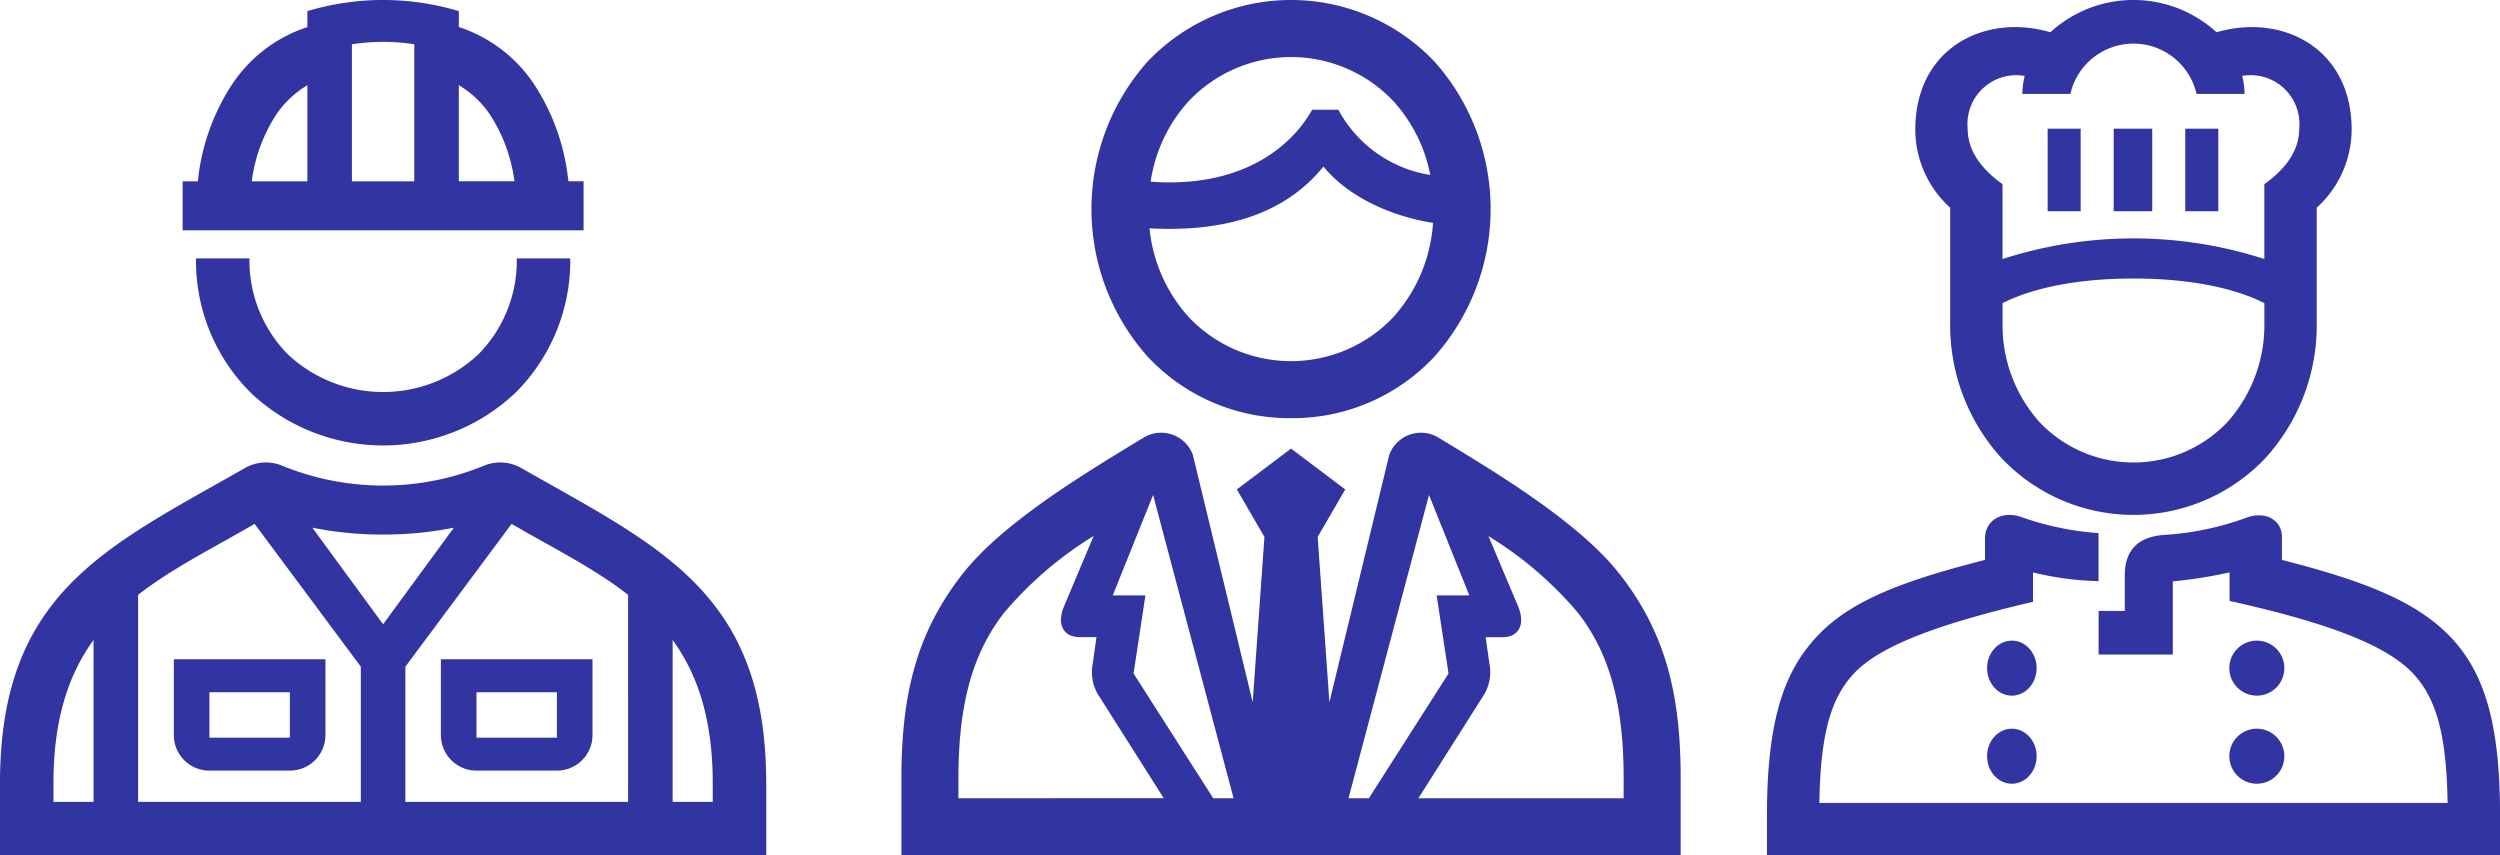 <svg xmlns="http://www.w3.org/2000/svg" width="210.723" height="72.093" viewBox="0 0 210.723 72.093">
  <g id="グループ_1864" data-name="グループ 1864" transform="translate(-463.781 -1049.431)">
    <path id="icon_B_0016" d="M110.3,29.888a11.218,11.218,0,0,0,3.259-8.107h4.506A15.688,15.688,0,0,1,113.453,33.1a16.231,16.231,0,0,1-22.324,0,15.688,15.688,0,0,1-4.608-11.321h4.506a11.236,11.236,0,0,0,3.259,8.11,11.736,11.736,0,0,0,16.01,0Zm8.891-10.476H85.395v-4.13h1.282a18.239,18.239,0,0,1,2.649-7.8,12.15,12.15,0,0,1,6.583-5.2V.938a22.189,22.189,0,0,1,12.766,0v1.34a12.15,12.15,0,0,1,6.583,5.2,18.239,18.239,0,0,1,2.649,7.8h1.282ZM108.674,7.178v8.1h4.688a13.508,13.508,0,0,0-1.9-5.363A8.238,8.238,0,0,0,108.674,7.178ZM99.663,3.732v11.55h5.257V3.732a17.137,17.137,0,0,0-5.257,0ZM91.22,15.282h4.688v-8.1a8.238,8.238,0,0,0-2.793,2.74A13.474,13.474,0,0,0,91.22,15.282Zm6.211,40.289v6.383a3,3,0,0,1-3,3h-6.78a3,3,0,0,1-3-3V55.571Zm-3,2.779h-6.78v3.83h6.78Zm25.511-2.779v6.383a3,3,0,0,1-3,3h-6.78a3,3,0,0,1-3-3V55.571Zm-3,2.779h-6.78v3.83h6.78Zm17.647,7.66v6.083H70V66.009c0-16.05,8.942-19.879,20.621-26.546a3.577,3.577,0,0,1,3.143-.217,22.459,22.459,0,0,0,17.053,0,3.578,3.578,0,0,1,3.144.217C125.64,46.13,134.582,49.959,134.582,66.009ZM81.64,67.586h18.774V56.193L91.46,44.156c-3.474,2.028-6.937,3.732-9.82,5.981Zm22.529,0h18.774V50.138c-2.882-2.253-6.346-3.954-9.82-5.981l-8.954,12.036Zm-1.877-22.529a30.016,30.016,0,0,1-5.966-.58l5.966,8.143,5.966-8.143A30.01,30.01,0,0,1,102.291,45.057ZM74.506,67.586h3.379V53.946c-2.085,2.872-3.379,6.637-3.379,12.064Zm55.57-1.577c0-5.427-1.294-9.192-3.379-12.064V67.586h3.379Z" transform="translate(393.781 1049.431)" fill="#3134a1"/>
    <path id="営業" d="M122.842,95.245a16.333,16.333,0,0,0,12.123-5.227,18.7,18.7,0,0,0,0-24.792,16.674,16.674,0,0,0-24.247,0,18.7,18.7,0,0,0,0,24.792A16.333,16.333,0,0,0,122.842,95.245Zm8.6-8.491a11.876,11.876,0,0,1-17.2,0,13.043,13.043,0,0,1-3.329-7.508c6.512.342,11.455-1.265,14.659-5.207,2.1,2.558,5.666,4.181,9.237,4.749A13.138,13.138,0,0,1,131.441,86.754ZM114.243,68.5a11.863,11.863,0,0,1,17.2,0,12.84,12.84,0,0,1,3.134,6.248,10.7,10.7,0,0,1-7.748-5.5h-2.2c-2.174,3.8-6.745,6.577-13.623,6.065a12.931,12.931,0,0,1,3.235-6.818Zm36.274,39.861c-3.374-4.3-10.222-8.429-15.219-11.455a2.845,2.845,0,0,0-4.177,1.43l-5.046,20.856-.989-13.933,2.323-4.005-4.566-3.444-4.566,3.444,2.323,4.005-.989,13.933-5.046-20.856a2.847,2.847,0,0,0-4.178-1.431c-5,3.027-11.845,7.159-15.219,11.455C91.282,113.312,90,118.518,90,125.6v6.488h65.684V125.6C155.684,118.518,154.406,113.312,150.517,108.36ZM94.806,127.286V125.6c0-6.266,1.2-10.583,3.89-14a31.3,31.3,0,0,1,7.51-6.426l-2.509,5.952c-.662,1.647.08,2.575,1.31,2.575h1.435l-.32,2.26a3.706,3.706,0,0,0,.6,2.81l5.387,8.507Zm21.479,0-6.717-10.518,1-6.584h-2.753l3.4-8.464L118,127.286Zm11.4,0,6.784-25.566,3.4,8.464h-2.753l1,6.584L129.4,127.286Zm23.19,0h-17.3l5.391-8.507a3.7,3.7,0,0,0,.6-2.81l-.32-2.26h1.435c1.226,0,1.971-.928,1.31-2.575l-2.511-5.951a31.3,31.3,0,0,1,7.51,6.426c2.687,3.413,3.888,7.73,3.888,13.995Z" transform="translate(449.76 989.431)" fill="#3134a1"/>
    <g id="icon_B_0019" transform="translate(612.712 1049.431)">
      <path id="パス_8327" data-name="パス 8327" d="M137.511,600.206c-2.922-2.989-7.43-4.675-14.1-6.381V591.87c0-1.37-1.351-2.236-3.059-1.582a24.423,24.423,0,0,1-6.955,1.435c-1.934.165-3.231,1.117-3.231,3.4v3h-2.207V601.8h6.253V595.63a37.164,37.164,0,0,0,4.786-.758v2.408c7.682,1.713,12.938,3.531,15.361,6.01,2.06,2.105,2.928,5.238,3.016,11.016H84.421c.09-5.778.96-8.911,3.016-11.016,2.423-2.479,7.891-4.267,14.994-5.937v-2.473a25.524,25.524,0,0,0,5.522.73v-4.046a24.5,24.5,0,0,1-6.5-1.351c-1.517-.55-3.068.171-3.068,1.823v1.786c-6.671,1.706-11.23,3.346-14.1,6.381-2.65,2.8-4.281,6.714-4.281,15.131v3.384h61.793v-3.384C141.793,607.507,140.439,603.2,137.511,600.206Z" transform="translate(-80 -546.629)" fill="#3134a1"/>
      <path id="パス_8328" data-name="パス 8328" d="M252.943,27.218A16.627,16.627,0,0,0,257.257,38.6a15.312,15.312,0,0,0,22.267,0,16.627,16.627,0,0,0,4.314-11.384v-9.71a8.937,8.937,0,0,0,2.943-6.567c0-6.963-5.943-9.83-11.386-8.219a10.374,10.374,0,0,0-14.009,0C255.943,1.111,250,3.978,250,10.943a8.937,8.937,0,0,0,2.943,6.567ZM276.288,35.6a10.906,10.906,0,0,1-15.794,0,12.233,12.233,0,0,1-3.137-8.386V25.553c2.656-1.345,6.505-2.077,11.034-2.077s8.378.731,11.034,2.077v1.665A12.251,12.251,0,0,1,276.288,35.6ZM259.224,6.4a6.181,6.181,0,0,0-.195,1.516h4.046a5.452,5.452,0,0,1,10.631,0h4.046a6.178,6.178,0,0,0-.195-1.518,4.115,4.115,0,0,1,4.81,4.4c0,1.431-.628,3.065-2.943,4.726v6.31a35.877,35.877,0,0,0-22.069,0v-6.31c-2.314-1.661-2.943-3.295-2.943-4.726A4.115,4.115,0,0,1,259.224,6.4Z" transform="translate(-237.494 0)" fill="#3134a1"/>
      <rect id="長方形_1988" data-name="長方形 1988" width="2.784" height="6.96" transform="translate(23.663 10.846)" fill="#3134a1"/>
      <rect id="長方形_1989" data-name="長方形 1989" width="3.248" height="6.96" transform="translate(29.231 10.846)" fill="#3134a1"/>
      <rect id="長方形_1990" data-name="長方形 1990" width="2.784" height="6.96" transform="translate(35.263 10.846)" fill="#3134a1"/>
      <ellipse id="楕円形_425" data-name="楕円形 425" cx="2.088" cy="2.32" rx="2.088" ry="2.32" transform="translate(18.559 61.42)" fill="#3134a1"/>
      <ellipse id="楕円形_426" data-name="楕円形 426" cx="2.088" cy="2.32" rx="2.088" ry="2.32" transform="translate(18.559 53.996)" fill="#3134a1"/>
      <ellipse id="楕円形_427" data-name="楕円形 427" cx="2.32" cy="2.32" rx="2.32" ry="2.32" transform="translate(38.975 61.42)" fill="#3134a1"/>
      <ellipse id="楕円形_428" data-name="楕円形 428" cx="2.32" cy="2.32" rx="2.32" ry="2.32" transform="translate(38.975 53.996)" fill="#3134a1"/>
    </g>
  </g>
</svg>
